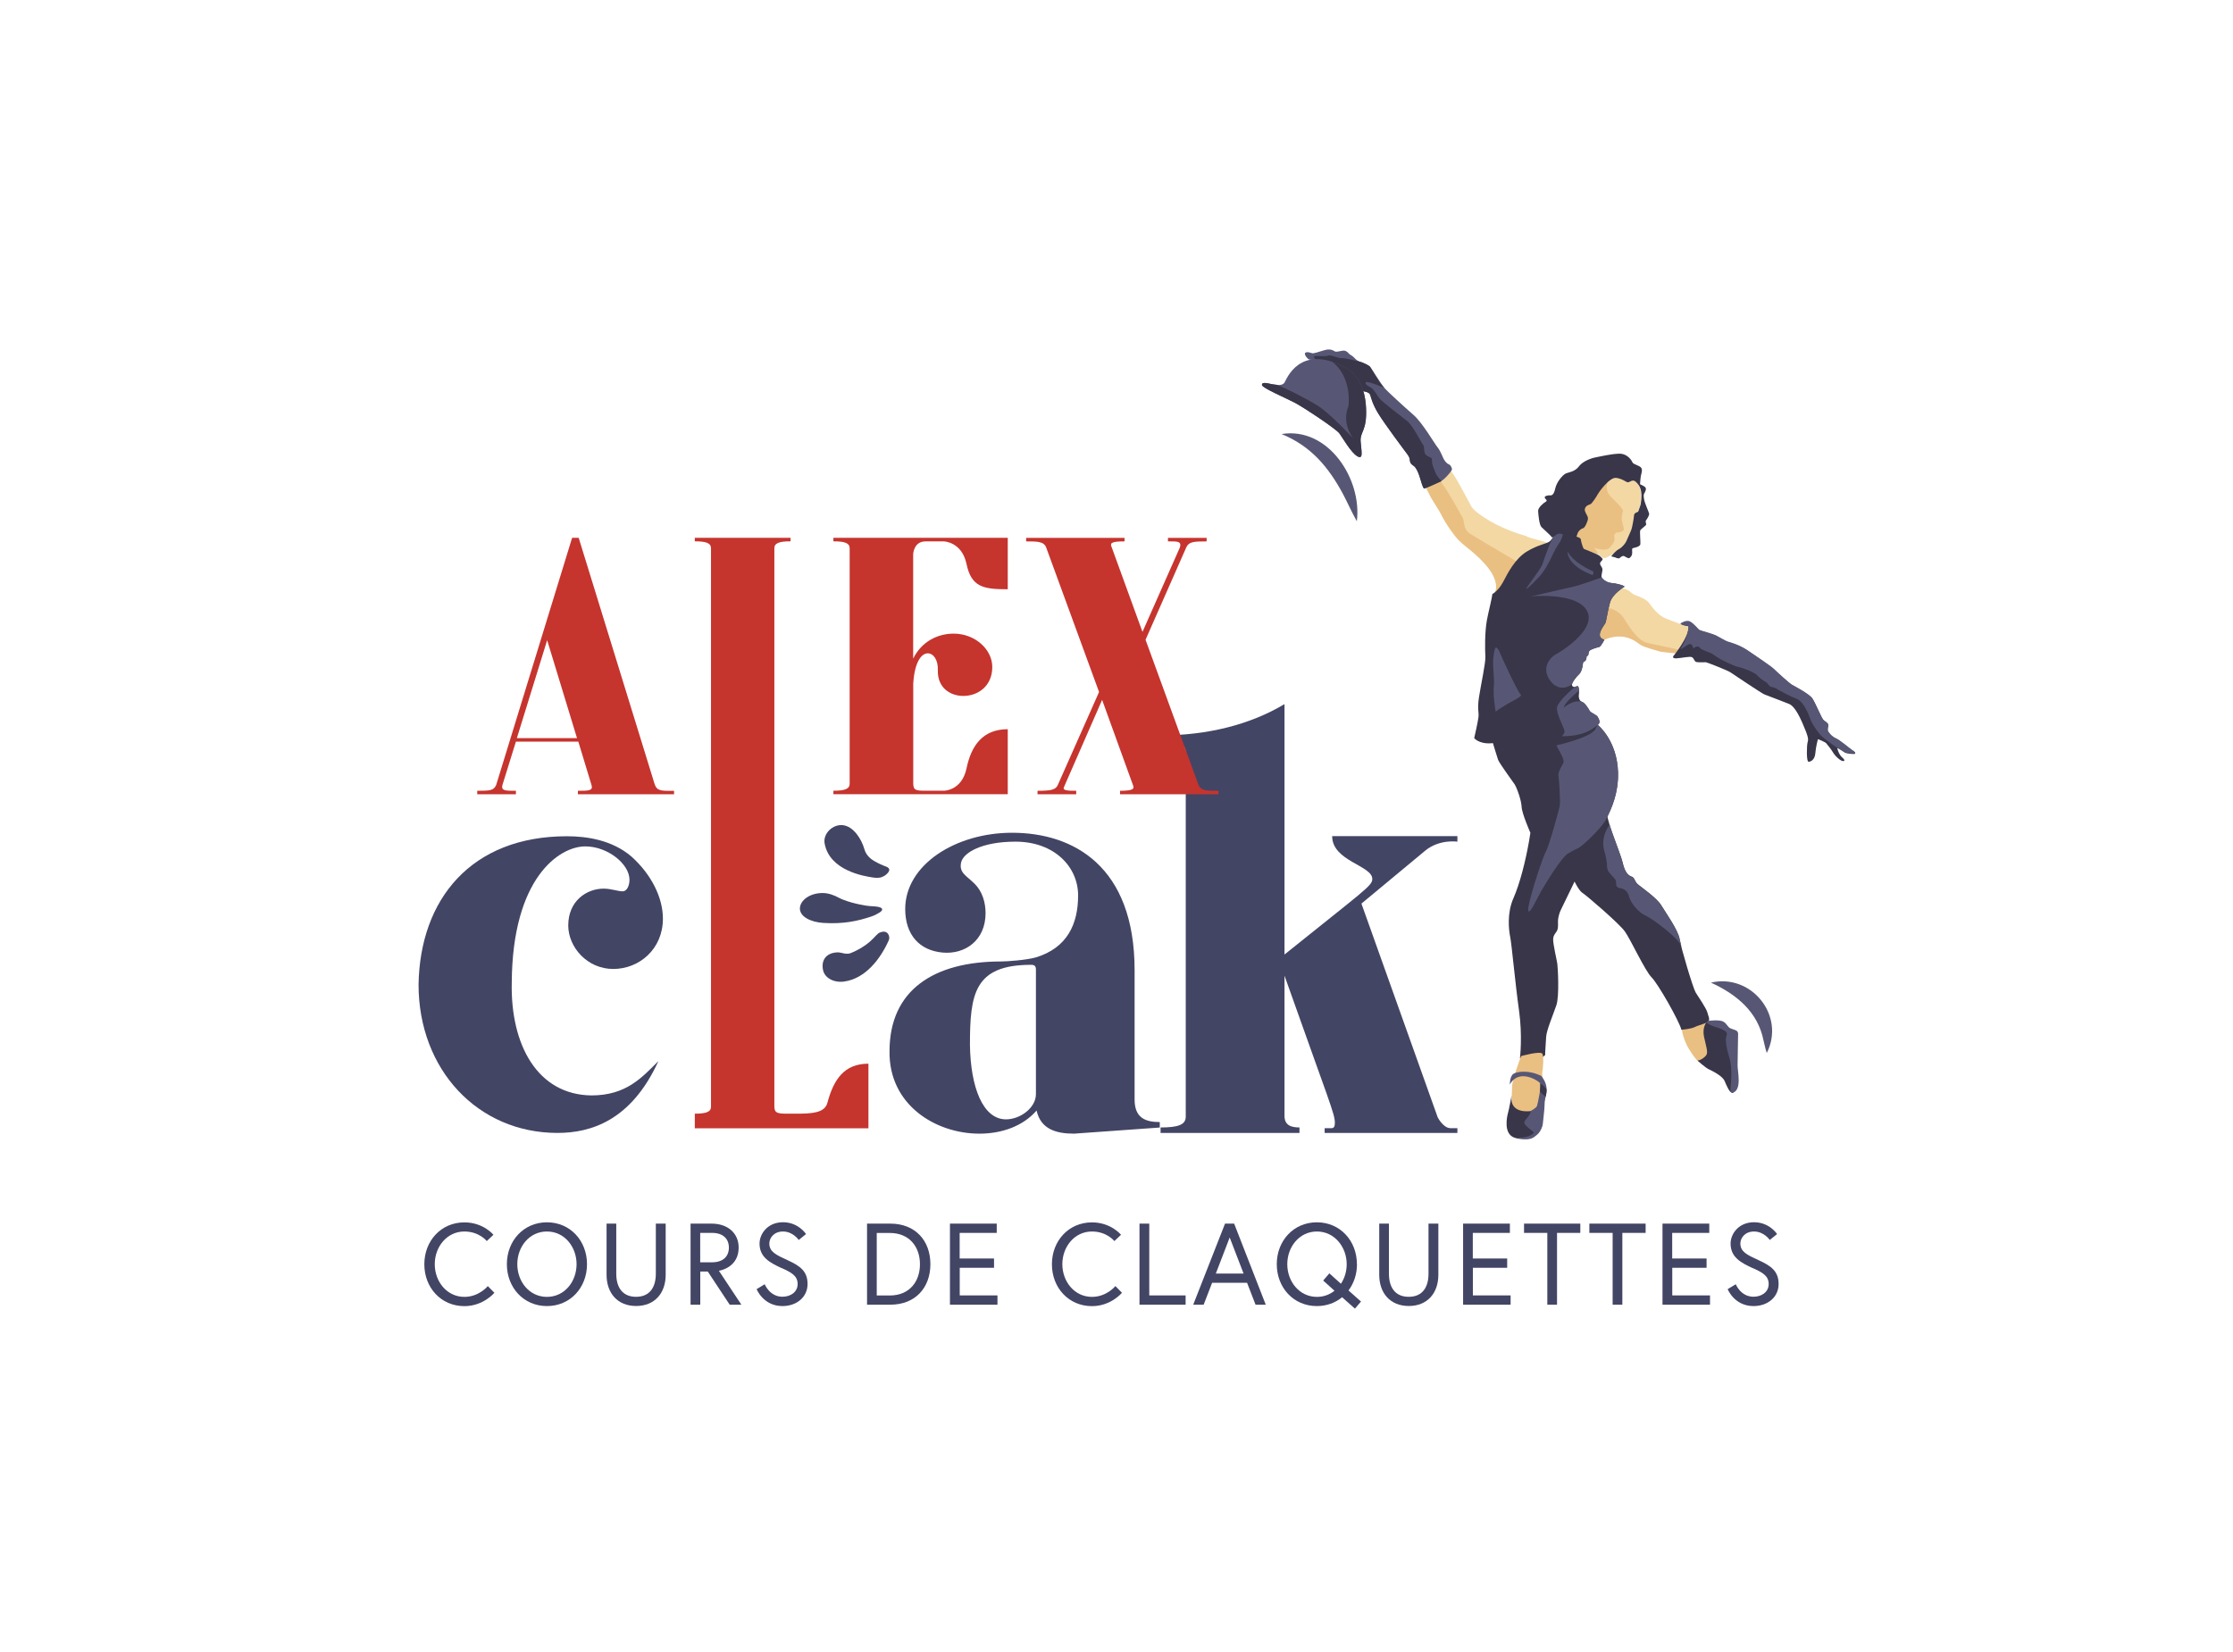 <svg xmlns="http://www.w3.org/2000/svg" id="Calque_1" data-name="Calque 1" viewBox="0 0 305.96 226.36"><defs><style>      .cls-1 {        fill: #383648;      }      .cls-1, .cls-2, .cls-3, .cls-4, .cls-5, .cls-6 {        stroke-width: 0px;      }      .cls-2 {        fill: #575775;      }      .cls-3 {        fill: #434565;      }      .cls-4 {        fill: #c6342e;      }      .cls-5 {        fill: #f3d8a4;      }      .cls-6 {        fill: #eabf82;      }    </style></defs><g><g><path class="cls-3" d="M90.19,145.48c-3.73,8.11-9.23,9.79-13.81,9.79-10.91,0-19.03-8.67-19.03-20.33.19-11.66,7.18-20.33,20.33-20.33,2.61,0,6.16.47,8.86,2.8,2.7,2.43,4.29,5.6,4.29,8.49,0,4.2-3.26,6.9-6.81,6.9s-6.16-2.98-6.16-5.97c0-3.36,2.52-5.04,4.85-5.04,1.03,0,1.96.37,2.61.37.56,0,.93-.75.93-1.59,0-2.15-2.98-4.57-6.06-4.57-3.54,0-9.98,4.29-10.07,18.65-.19,8.58,3.54,15.39,10.91,15.48,4.76,0,6.9-2.43,9.14-4.66Z"></path><path class="cls-3" d="M155.46,150.7c0,2.52,1.49,3.08,3.45,3.08v.75l-11.75.84c-2.52,0-4.57-.65-5.13-3.17-1.87,2.15-4.76,3.17-7.84,3.17-5.97,0-12.41-3.92-12.31-11.29,0-8.39,6.06-12.31,15.3-12.31.84,0,3.45-.19,4.76-.56,4.29-1.31,5.78-4.57,5.78-8.49s-3.26-7.37-8.58-7.37c-4.57,0-7.18,1.49-7.46,2.89-.28,1.4.75,1.77,1.87,2.89,1.03,1.03,1.49,2.52,1.49,4.01,0,3.73-2.8,5.69-5.88,5.41-3.17-.28-5.13-2.43-5.13-5.97,0-6.06,6.9-10.45,14.64-10.45,8.39,0,16.79,4.57,16.79,18.84v17.72ZM141.94,149.95v-17.07c0-.47-.19-.65-.65-.65-7.83,0-8.39,4.01-8.39,11.01.09,5.78,1.77,10.17,4.94,10.17,1.96,0,4.1-1.59,4.1-3.45Z"></path><path class="cls-3" d="M199.69,115.35s-2.43-.37-4.38,1.21l-8.77,7.28,10.45,29.29s.75,1.49,1.77,1.49h.93v.65h-18.19v-.65h.93c.37,0,.47-.28.47-.75,0-1.21-.75-2.8-6.9-20.15v19.21c0,1.31.93,1.59,2.05,1.59v.75h-19.03v-.75c2.43,0,3.45-.37,3.45-1.49v-49.9c0-1.4-1.68-1.59-3.45-1.59v-.75c6.44,0,12.31-1.49,16.98-4.29v34.32c11.01-8.86,12.03-9.42,12.03-10.35,0-1.87-5.5-2.43-5.5-5.88h17.16v.75Z"></path></g><g><path class="cls-4" d="M89.71,107.48c.3,1.02,1.14.9,2.65.9v.48h-13.18v-.48c1.44,0,2.11,0,1.87-.78l-1.81-5.96h-8.55l-1.87,6.02c-.12.72.42.72,1.87.72v.48h-5.3v-.48c1.87,0,2.23-.06,2.59-.78l10.41-33.89h.9l10.41,33.77ZM70.81,101.16h8.25l-4.09-13.42-4.15,13.42Z"></path><path class="cls-4" d="M138.07,80.76c-3.37,0-5-.3-5.66-3.55-.66-2.95-3.07-3.01-3.07-3.01h-2.53c-1.63,0-1.69,1.75-1.69,1.75v14.32c1.14-2.35,3.37-3.43,5.54-3.43,2.95,0,5.3,2.17,5.3,4.57,0,2.65-1.99,3.97-3.97,3.97-1.81,0-3.55-1.14-3.49-3.49.06-1.44-.6-2.35-1.38-2.35-.84,0-1.81,1.14-1.99,4.15v13.66c0,.96.36,1.02,1.69,1.02h2.53s2.41,0,3.07-3.01c.66-3.25,2.29-5.42,5.66-5.42v8.91h-23.89v-.48c1.56,0,2.23-.24,2.23-.96v-32.26c0-.72-.66-.96-2.23-.96v-.48h23.89v7.04Z"></path><path class="cls-4" d="M164.18,107.48c.36.96,1.2.9,2.77.9v.48h-13.48v-.48c1.81,0,1.93-.3,1.81-.66l-4.27-11.8-5.24,11.98c-.18.42.42.48,1.69.48v.48h-5.3v-.48c1.81,0,2.47-.12,2.77-.78l5.66-12.76-7.22-19.74c-.3-.9-1.2-.9-2.77-.9v-.48h13.48v.48c-1.63,0-1.99.18-1.81.66l4.27,11.74,5.12-11.56c.3-.9-.42-.84-1.63-.84v-.48h5.3v.48c-1.81,0-2.41.06-2.77.78l-5.6,12.7,7.22,19.8Z"></path></g><g><path class="cls-3" d="M66.69,170.08s-1.03-1.3-3.06-1.3c-2.41,0-4.06,2.11-4.06,4.48s1.65,4.48,4.06,4.48c2.02,0,3.21-1.48,3.21-1.48l.9.92s-1.51,1.83-4.11,1.83c-3.21,0-5.49-2.54-5.49-5.74s2.29-5.74,5.49-5.74c2.6,0,3.98,1.7,3.98,1.7l-.92.87Z"></path><path class="cls-3" d="M80.43,173.26c0,3.21-2.29,5.74-5.49,5.74s-5.49-2.54-5.49-5.74,2.29-5.74,5.49-5.74,5.49,2.54,5.49,5.74ZM79,173.26c0-2.36-1.63-4.48-4.06-4.48s-4.06,2.11-4.06,4.48,1.63,4.48,4.06,4.48,4.06-2.11,4.06-4.48Z"></path><path class="cls-3" d="M89.88,167.7h1.33v7.01c0,2.52-1.51,4.28-4.05,4.28s-4.05-1.76-4.05-4.28v-7.01h1.33v6.87c0,1.79.79,3.16,2.71,3.16s2.71-1.36,2.71-3.16v-6.87Z"></path><path class="cls-3" d="M94.61,167.7h2.89c2.21,0,3.71,1.3,3.71,3.29,0,2.63-2.4,3.13-2.71,3.17l3.08,4.65h-1.6l-3-4.54h-1.03v4.54h-1.33v-11.11ZM99.87,170.99c0-1.22-.81-2.02-2.3-2.02h-1.63v4.03h1.63c1.49,0,2.3-.79,2.3-2.02Z"></path><path class="cls-3" d="M107.12,173.81c-1.62-.75-3.05-1.49-3.05-3.38,0-1.3,1.08-2.92,3.21-2.92s3.16,1.62,3.16,1.62l-1,.81s-.78-1.16-2.16-1.16c-1.22,0-1.87.86-1.87,1.65,0,1.13.95,1.57,2.48,2.27,1.7.78,2.76,1.49,2.76,3.28s-1.49,3.02-3.44,3.02c-2.63,0-3.54-2.32-3.54-2.32l1.11-.67s.67,1.71,2.43,1.71c1.06,0,2.08-.6,2.08-1.75s-.92-1.6-2.16-2.17Z"></path><path class="cls-3" d="M127.48,173.26c0,3.21-2.05,5.55-5.49,5.55h-3.19v-11.11h3.19c3.44,0,5.49,2.35,5.49,5.55ZM126.05,173.26c0-2.36-1.43-4.28-4.14-4.28h-1.78v8.57h1.78c2.71,0,4.14-1.92,4.14-4.28Z"></path><path class="cls-3" d="M131.5,172.48h4.7v1.27h-4.7v3.79h5.17v1.27h-6.51v-11.11h6.41v1.27h-5.08v3.51Z"></path><path class="cls-3" d="M152.68,170.08s-1.03-1.3-3.06-1.3c-2.41,0-4.06,2.11-4.06,4.48s1.65,4.48,4.06,4.48c2.02,0,3.21-1.48,3.21-1.48l.9.92s-1.51,1.83-4.11,1.83c-3.21,0-5.49-2.54-5.49-5.74s2.29-5.74,5.49-5.74c2.6,0,3.98,1.7,3.98,1.7l-.92.87Z"></path><path class="cls-3" d="M156.14,167.7h1.33v9.84h4.98v1.27h-6.32v-11.11Z"></path><path class="cls-3" d="M167.86,167.7h1.24l4.33,11.11h-1.4l-1.16-3h-4.79l-1.16,3h-1.43l4.36-11.11ZM166.58,174.54h3.81l-1.9-4.94-1.9,4.94Z"></path><path class="cls-3" d="M185.93,173.26c0,1.38-.43,2.62-1.16,3.6l1.71,1.52-.83.97-1.76-1.56c-.92.76-2.11,1.21-3.46,1.21-3.21,0-5.49-2.54-5.49-5.74s2.29-5.74,5.49-5.74,5.49,2.54,5.49,5.74ZM182.14,174.51l1.59,1.43c.51-.76.79-1.7.79-2.68,0-2.36-1.67-4.48-4.08-4.48s-4.06,2.11-4.06,4.48,1.65,4.48,4.06,4.48c.94,0,1.76-.32,2.41-.84l-1.55-1.4.84-.98Z"></path><path class="cls-3" d="M195.75,167.7h1.33v7.01c0,2.52-1.51,4.28-4.05,4.28s-4.05-1.76-4.05-4.28v-7.01h1.33v6.87c0,1.79.79,3.16,2.71,3.16s2.71-1.36,2.71-3.16v-6.87Z"></path><path class="cls-3" d="M201.81,172.48h4.7v1.27h-4.7v3.79h5.17v1.27h-6.51v-11.11h6.41v1.27h-5.08v3.51Z"></path><path class="cls-3" d="M212.01,168.97h-3.19v-1.27h7.71v1.27h-3.19v9.84h-1.33v-9.84Z"></path><path class="cls-3" d="M220.96,168.97h-3.19v-1.27h7.71v1.27h-3.19v9.84h-1.33v-9.84Z"></path><path class="cls-3" d="M229.13,172.48h4.7v1.27h-4.7v3.79h5.17v1.27h-6.51v-11.11h6.41v1.27h-5.08v3.51Z"></path><path class="cls-3" d="M240.17,173.81c-1.62-.75-3.05-1.49-3.05-3.38,0-1.3,1.08-2.92,3.21-2.92s3.16,1.62,3.16,1.62l-1,.81s-.78-1.16-2.16-1.16c-1.22,0-1.87.86-1.87,1.65,0,1.13.95,1.57,2.48,2.27,1.7.78,2.76,1.49,2.76,3.28s-1.49,3.02-3.44,3.02c-2.63,0-3.54-2.32-3.54-2.32l1.11-.67s.67,1.71,2.43,1.71c1.06,0,2.08-.6,2.08-1.75s-.92-1.6-2.16-2.17Z"></path></g></g><path class="cls-3" d="M121.83,119.13c-.07-.25-.33-.33-.55-.41.22.07.02,0-.02-.01-.07-.03-.13-.05-.2-.08-.13-.05-.27-.11-.4-.17-.26-.12-.52-.25-.78-.4-.06-.04-.12-.07-.18-.11-.6-.35-1.07-.89-1.26-1.56-.4-1.41-1.5-3.14-2.96-3.3-1.37-.15-2.74,1.15-2.49,2.51.67,3.72,5.39,4.48,6.59,4.66.46.07.94.09,1.31-.08.29-.13.44-.22.67-.45.16-.16.34-.38.27-.62Z"></path><path class="cls-3" d="M118.79,124.14c-.07-.02-1.75-.24-3.25-.83-.21-.08-.42-.17-.62-.28-.58-.32-1.4-.64-2.21-.64-1.78,0-3.11,1.03-3.11,2.13s1.45,1.86,3.22,1.97c2.72.17,4.73-.25,6.65-.91.35-.12.74-.32,1.05-.52.11-.07.4-.27.35-.46-.12-.46-1.63-.36-2.07-.47Z"></path><path class="cls-3" d="M120.63,127.77c-.49.19-.66.61-1.49,1.33-.6.52-1.59,1.15-2.68,1.56-.17.06-.52.06-.71.03-.3-.05-.72-.2-1.13-.16-1.48.11-2.14,1.13-1.84,2.46.23,1.02,1.45,1.74,2.91,1.53,2.92-.42,4.97-3.13,6.1-5.68.21-.48-.14-1.46-1.15-1.06Z"></path><path class="cls-4" d="M118.99,145.77v8.87h-23.79v-2.01c1.56,0,2.22-.24,2.22-.96v-76.52c0-.72-.66-.96-2.22-.96v-.48h13.12v.48c-1.56,0-2.22.24-2.22.96v76.46c0,.9.36,1.02,1.68,1.02h1.44c1.92,0,3.77-.08,4.14-1.46.85-3.19,2.28-5.39,5.63-5.39Z"></path><g><path class="cls-5" d="M222.17,80.58s.67.17.93.33.63.53.9.63,1.5.5,1.93,1.07,1.2,1.73,2.4,2.2,3.16,1.16,3.16,1.16c0,0,.8,3-1.3,3.59,0,0-2.55-.2-2.85-.32s-2.12-.55-2.65-.95-2.17-1.77-4.84-.65c0,0-1.37.47-1.05-2.57.32-3.05,1.95-4.67,3.37-4.49Z"></path><path class="cls-6" d="M230.18,89.58s-2.55-.2-2.85-.32-2.12-.55-2.65-.95-2.17-1.77-4.84-.65c0,0-1.37.47-1.05-2.57,0,0,.39-2.01,1.29-1.86s1.85.67,2.35,1.4,1.8,3.17,3.32,3.49,4.34.92,4.47.97.65-.12.65-.12c0,0,.61.37-.68.61Z"></path><path class="cls-1" d="M252.42,103.81c.06.05.52.47.15.5s-1.16-.73-1.41-1.18-.85-1.15-.95-1.28-1.11-.58-1.13-.53-.28,1.07-.35,1.93-.62,1.16-.93,1.15-.25-2.23-.13-2.66.18-.62-.73-2.7-1.51-2.43-1.8-2.56-3.01-1.16-3.39-1.31-4.33-2.81-4.69-3.05-3.2-1.36-3.33-1.36-1.1.05-1.35-.05-.25-.45-.53-.63-1.53.13-2.16.15-.42-.3-.42-.3c0,0,2.13-2.55,2.11-4.08,0,0-.73-.1-1.11-.33,0,0,.78-.55,1.31-.28s1.13,1.07,1.28,1.15,1.86.55,2.23.73,1.36.77,1.6.85,1.56.4,2.76,1.2,3.39,2.31,3.61,2.55,2.13,1.96,2.41,2.13,2.45,1.28,2.88,1.93,1.26,2.73,1.53,2.96.6.38.62.6-.1.62-.05.82.53.83,1.1,1.07,2.08,1.53,2.26,1.63.47.3.37.43-1.25-.03-1.4-.15-.92-.6-1.05-.62c0,0,.19.88.7,1.31Z"></path><path class="cls-2" d="M230.24,85.45s.78-.55,1.31-.28,1.13,1.07,1.28,1.15,1.86.55,2.23.73,1.36.77,1.6.85,1.56.4,2.76,1.2,3.39,2.31,3.61,2.55,2.13,1.96,2.41,2.13,2.45,1.28,2.88,1.93,1.26,2.73,1.53,2.96.6.38.62.6-.1.62-.05.82.53.83,1.1,1.07,2.08,1.53,2.26,1.63.47.3.37.43-1.25-.03-1.4-.15-.92-.6-1.05-.62-1.83-1.28-2.13-1.58-1.21-1.41-1.6-2.51-1.08-2.33-1.78-2.58-2.46-1.16-2.71-1.36-.82-.27-.93-.33-.45-.57-.67-.67-.8-.5-1.13-.88-1.91-1-2.56-1.13-2.15-.9-2.43-1.05-1.03-.67-1.25-.8-1.35-.48-1.56-.73-.27-.25-.52-.2-.42.33-.47.08-.18-.52-.52-.42-.97.69-1.19.65c0,0,1.11-1.62,1.09-3.15,0,0-.73-.1-1.11-.33Z"></path><path class="cls-5" d="M220.28,66.12s-1.03,1.41.02,2.42c.82.79,2.15,1.22,2.07,1.55s-.25.62-.15,1.12,0,.85-.22,1.07c-.11.11-.68.57-.83.72s-.59.61-.62.78-.17,1.35-2.25,1.27c0,0,.55.85.72.92,0,0,.45.47.75.52s1.65-.77,2.02-1.1,1.2-1.21,1.4-1.78.42-.86.52-1.09.15-1.42.35-1.9.45-.62.52-.8.85-3.02-.6-3.89c0,0-.3-.15-.52-.1s-.42.22-.65.15-1.32-1.15-2.55.12Z"></path><path class="cls-6" d="M220.28,66.12s-.51,1.02.49,2.02c.8.8,1.68,1.62,1.61,1.95s-.2.62-.15,1.12c.07.82.43,1.33.17,1.52-.65.5-.8-.05-1.2.55-.12.18.25.65-.25,1.3-.4.52-.57,1.07-2.55.52,0,0,.27.19.62.87,0,.02.04,0,0,0-.39-.07-1.23-.45-1.56-.52s-.6-.3-.7-.72-.32-1-.77-1.2c0,0,.6-8.36,4.27-7.41Z"></path><path class="cls-5" d="M209.03,73.44s-2.6-.69-4.9-2.04c-1.07-.62-2.24-1.46-2.53-1.99s-1.81-3.44-2.41-4.32-.8-1.15-1.08-1.56-3.27,2.19-3.27,2.19c0,0,1.11,2.25,1.25,2.49s1.16,1.83,1.37,2.26.66,1.4,1.9,3.01,2.68,1.83,4.41,4.07c2.01,2.61,1.14,4.78,1.14,4.78,0,0,2.6-1,2.43-1.87s4.68-5.3,4.86-5.78-2.6-.8-3.16-1.25Z"></path><path class="cls-1" d="M218.92,99.35s2.65,2.08,2.78,6.51c.13,4.43-2.46,7.62-3.69,10.22-1.23,2.6-3.99,8.32-4.16,8.65s-.33.93-.37,1.33.07.97-.1,1.4-.53.6-.57,1.23.5,2.9.57,3.39.3,4.43-.13,5.69-1.36,3.46-1.4,4.33-.17,2.36-.13,2.46-1.36,1.3-3.46.47c0,0,.37-3.03-.13-6.56-.5-3.53-1-9.05-1.2-10.02s-.47-3.29.43-5.33,1.66-5.09,2.13-7.75l.2-1.23s-1.16-2.63-1.2-3.56-.67-2.66-.97-3.1-2.1-2.9-2.26-3.36-.73-2.36-.73-2.36c0,0,11.91-4.53,14.39-2.41Z"></path><path class="cls-6" d="M207.94,77.03s-5.01-2.95-6.46-3.85c-1.08-.67-.76-1.64-1.05-2.18s-1.74-3.12-2.33-4-1.28-1.87-1.56-2.29-1.7,1.02-1.7,1.02c0,0,1.11,2.25,1.25,2.49s1.16,1.83,1.37,2.26.65,1.31,1.89,2.91,2.93,2.33,4.66,4.57c2.01,2.61.33,3.99.33,3.99,0,0,2-.18,1.83-1.05,3.28,3.28,3.47-2.02,1.77-3.88Z"></path><path class="cls-1" d="M224.72,66.3s.05-.85.12-1.15.27-.82-.02-1.1-1.02-.42-1.12-.65-.67-1.27-1.9-1.22-2.55.4-3.02.47-1.82.45-2.42,1.25-1.5.82-1.87,1.02-1.2,1.1-1.4,2.05-.57.95-.72.92-.7.05-.72.27.5.4.15.6-1.07.82-1.05,1.27.15,1.9.45,2.2,1.4,1.27,1.42,1.4.37-.17.65-.15,1.92.7,2.12.5-.3-.65-.3-.65c0,0,.8.47.92.2s.15-.57.35-.77.35-.32.57-.37.65-.97.65-1.35-.55-.92-.42-1.32.45-.52.72-.6.95-1.2,1.05-1.4,1.6-2.37,2.55-2.22,1.32.62,1.6.6.62-.5,1.1-.02.95,1.07.62,3.05c0,0-.2.65-.3.9s-.58.17-.61.62-.24,1.55-.34,1.87-.58,1.3-.68,1.58-.59.92-1.04,1.15-.95.85-1.03.95.35.12.52.2.5.2.62.07.4-.35.6-.25.57.35.7.27.42-.3.4-.8-.05-.55.22-.6.87-.2.9-.52-.1-1.67-.02-1.87.82-.67.82-.82-.15-.4-.02-.57.45-.67.42-.9-.62-1.47-.7-2.02-.05-.62.05-.8.4-.65.02-.9-.62-.27-.62-.37Z"></path><path class="cls-2" d="M197.1,66.09c.54,0,1.87-1.57,1.85-1.77s-.17-.59-.43-.68-.5-.4-.66-.65-.46-1.16-.9-1.7-2.06-3.36-3.29-4.43-3.59-3.22-4.02-3.74-1.7-2.57-1.9-2.82-1.04-.61-1.32-.69-.62-.28-.84-.55-.67-.46-.79-.62-.38-.4-.71-.39-.96.23-1.17.12-.59-.43-1.44-.18-1.47.47-1.69.42-.66-.25-.93-.07.3.87.54.94,2,.06,2.66.5,2.01,1.22,3.74,3.04c0,0,.55.71,1.11.82s.77.26.85.48.27,1.21,1.13,2.6,3.45,4.87,3.62,5.09.55.68.64.99-.07.65.56,1.05,1.03,2.27,1.15,2.55.18.65.36.54,1.92-.86,1.92-.86Z"></path><path class="cls-6" d="M208.42,144.73s-1.2,3.16-1.23,4.13-.13,2.9-.13,2.9c0,0,.83,2.7,2.16,2.1s2.5-2.83,2.5-3.26-.5-3.13-.4-3.66.23-2.03.03-2.5-2.93.3-2.93.3Z"></path><path class="cls-6" d="M230.35,140.33s.03,1.86,1.16,3.59,1.16,1.63,2.13,1.76,1.2-1.36,1.2-1.6-.37-3.2-.6-3.86-.47-.97-1-1.1-2.9,1.2-2.9,1.2Z"></path><path class="cls-1" d="M189.63,53.1c-.56-.38-1.7-2.57-1.9-2.82s-1.04-.61-1.32-.69c0,0-2.13-.56-2.6-.51s-1.47-.51-1.84-.34-1.39,0-1.79.06c-.32.04-.05.42.19.49s1.01.04,1.66.48,2.01,1.22,3.74,3.04c0,0,.55.71,1.11.82s.77.26.85.48.27,1.21,1.13,2.6,3.45,4.87,3.62,5.09.55.68.64.99-.07.65.56,1.05,1.03,2.27,1.15,2.55.16.56.36.54c.31-.03,2.32-.99,2.32-.99,0,0-.68-.7-.85-1.22s-.31-.64-.42-1.19.12-.66-.28-.85-.67-.3-.77-.67,0-.82-.25-1.13-1.38-2.6-2.15-3.19-3.43-2.65-3.77-3.08-.77-1.24-1.13-1.46-.9-.44-.76-.74,2.64.8,2.51.71Z"></path><path class="cls-1" d="M215.61,120.56s.7,1.5,1.2,1.8,5.03,4.19,5.82,5.29,2.76,5.39,3.66,6.29,3.79,5.99,4.09,7.19c0,0,1.3-.1,1.83-.37s1.8-.53,1.93-.87-.07-.6-.2-1.13-1.26-2.2-1.6-2.73-2-6.06-2.2-7.32-1.93-3.66-2.53-4.66-2.73-2.46-3.2-2.86-.4-.93-.87-1.07-.93-.67-1.2-1.86-2-5.13-2.2-6.92c0,0-5.06,6.99-4.56,9.22Z"></path><path class="cls-2" d="M219.91,112.57c1.04-1.87,1.87-4.08,1.79-6.71-.13-4.43-2.78-6.51-2.78-6.51,0,0-5.21,1.08-5.31,1.48s-.63.8-.27,1.5,1.07,1.8.87,2.23-.77,1.23-.67,1.8.27,3.59.17,4.09-1.4,5.36-1.9,6.26-2.55,7.21-2.42,8.04,1.18-1.59,1.78-2.62,2.8-4.69,3.69-5.16c0,0,.6-.39,1.3-.69s3.24-2.83,3.73-3.71Z"></path><path class="cls-2" d="M230.16,128.79c-.2-1.26-1.93-3.66-2.53-4.66s-2.73-2.46-3.2-2.86-.4-.93-.87-1.07-.93-.67-1.2-1.86-1.27-3.6-1.83-5.3c0,0-1.3,1.63-.7,3.63s.13,2.26.67,2.93.93.87.93,1.33.07.73.6.8,1,.4,1.2,1.2,1.26,2.13,2.2,2.53,4.79,3.26,4.99,4.33l-.26-.99Z"></path><path class="cls-2" d="M184.3,50.36c1.47.79,2.74,2.42,2.88,5.6s-.87,3.17-.74,4.6.38,2.48-.49,1.95-1.98-2.51-2.43-3.12-4.86-3.54-6.11-4.2-4.42-2-4.49-2.41.52-.33,1.3-.14,1.51.22,1.78-.21,2.08-5.41,8.31-2.07Z"></path><path class="cls-1" d="M175.05,52.77c-.24-.09-.55-.06-.84-.13-.78-.18-1.37-.27-1.3.14s3.24,1.76,4.49,2.41,5.66,3.59,6.11,4.2,1.57,2.59,2.43,3.12.61-.52.49-1.95.88-1.42.74-4.6-1.4-4.82-2.88-5.6c-.63-.34-1.22-.59-1.76-.77,0,0,2.63,1.69,2.24,6.07,0,0-1.05,2.02.61,4.38,0,0-3.18-3.44-4.94-4.51s-4.34-2.35-5.39-2.76Z"></path><path class="cls-1" d="M233.81,140.13s-.6.67-.33,1.96.6,2.13.3,2.53-.8.7-1.2.73c0,0,1.07.97,1.56,1.2s1.86.9,2.16,1.6.7,1.7,1.13,1.63.17-8.05.17-8.05c0,0-2.63-1.66-3.79-1.6Z"></path><path class="cls-2" d="M234.15,139.9s1.46-.2,2,.13.53.73,1,.93,1,.2,1,.73-.07,3.46-.07,4.33.6,3.26-.6,3.73c0,0-.47.13-.37-.63s.23-2.8-.1-3.93-.73-2.6-.43-3.29-1.2-1.03-1.76-1.23-1.43-.6-.67-.77Z"></path><path class="cls-1" d="M207.11,150.15s-.33,1.83-.48,2.35-.68,2.91.9,3.43,3.2-.2,3.11-.83-.89-2.83-.89-2.83c0,0-2.97.5-2.64-2.11Z"></path><path class="cls-2" d="M206.87,148.67s-.02-1.17.5-1.5,2.15-.55,3.82.3c0,0,.67.75.72,1.7s-.27,1.3-.27,2.12-.25,2.55-.25,2.77-.28,1.06-.8,1.47c-.47.37-.92.95-2.85.37,0,0,1.72.17,2.42-.65.1-.12-1.25-.92-1.3-1.35s.9-1.02.87-1.65c0,0,.77-.37.87-.7s.65-2.8.4-3.12-2.87-2.05-4.14.22Z"></path><path class="cls-1" d="M211.05,148.47s.8.59.85.84-.12,1.01-.12,1.01c0,0-.79-.65-.77-.75.02-.08.04-1.1.04-1.1Z"></path><path class="cls-2" d="M234.43,134.67c5.54-1.29,10.24,4.53,7.65,9.64-.21-.6-.3-1.17-.45-1.72-.78-3.91-3.67-6.3-7.2-7.92h0Z"></path><path class="cls-2" d="M175.58,59.49c6.39-1.05,11.07,6.16,10.33,11.95-.71-1.26-1.26-2.53-1.92-3.78-1.96-3.62-4.34-6.52-8.41-8.18h0Z"></path><path class="cls-1" d="M214.78,73.14s.93.27,1.23.4.57.17.6.43.27,1.16.43,1.26,1.83.67,2.16.97.47.4.33.57-.37.33-.27.6.33.4.3.77-.2.8-.1,1,.6.7,1.33.77,1.66.3,1.8.5c0,0-1.66.97-2,2.2s-.5,2.53-.63,2.8-1.56,1.91-.13,2.27c0,0-.47.93-.7.99s-1.25.32-1.38.58-.08.38-.13.53-.23.1-.23.23-.05.42-.18.57-.3.05-.32.37-.17,1.13-.52,1.45-1.02,1.18-.98,1.46.25.33.52.25.32-.1.38.1.1.65.05.93-.02.87.4,1.05.95,1,1.08,1.25.95.55,1.08.8.5.78.02,1.13.46,1.14-4.71,2.55c-6.04,1.65-6.36-1-8.49-.33s-3.34.03-3.73-.43c0,0,.48-2.06.58-2.83s-.18-1.08.07-2.73c.27-1.8.93-4.71.88-5.62s-.1-3.31.22-5.03c.22-1.17.75-3.21.73-3.53,0,0,.82-.4,1.5-1.7s1.65-3.16,3.23-4.13,2.86-1.07,3.21-1.46.53-.73.62-.78,1.65-.18,1.75-.18Z"></path><path class="cls-2" d="M216.74,96.17c.44.1.95,1,1.08,1.25s.95.55,1.08.8.5.78.02,1.13-1.65,1.58-4.94,1.55c0,0,.47-.33.37-.8s-1.2-2.43-1-3.2,1.63-2.06,2.13-2.5l.43-.32c.27-.08.32-.1.38.1,0,0,.08.37.07.44s-2.01,1.6-2.08,2.36c0,0,1.2-1.11,2.47-.82Z"></path><path class="cls-2" d="M215.34,93.86c.1-.13.13-.65,1.03-1.48.35-.32.5-1.13.52-1.45s.18-.22.32-.37.18-.43.18-.57.18-.08.23-.23,0-.27.13-.53,1.15-.52,1.38-.58.7-.99.7-.99c-1.43-.36,0-2,.13-2.27s.3-1.56.63-2.8,2-2.2,2-2.2c-.13-.2-1.07-.43-1.8-.5s-1.23-.57-1.33-.77c0,0-2.85,1.1-4.41,1.41s-4.93,1.21-5.69,1.23c0,0,6.59-.73,8.07,1.93s-3.99,5.89-4.31,6.02-2.4,1.78-.42,3.93c0,0,1.07,1.23,2.63.2Z"></path><path class="cls-2" d="M214.78,75.57s-.2,1.9,3.46,3.26c0,0,.17-.47.03-.53s-2.66-1.13-3.49-2.73Z"></path><path class="cls-2" d="M214.15,73.24s-.2.77-.47,1.13-.8,1.3-1.07,1.93-1.1,2.13-1.76,2.8-1.46,1.53-1.7,1.6,2-2.73,2.2-3.39,1.23-3.59,1.6-3.83.57-.5,1.2-.23Z"></path><path class="cls-2" d="M204.89,88.81c.12-.24.47.23.6.6s2.5,5.52,2.86,5.76-1.07.87-1.8,1.3-1.56.97-1.6,1.07-.4-2.43-.27-3.39-.2-2.96-.07-3.99.2-1.2.27-1.33Z"></path></g></svg>